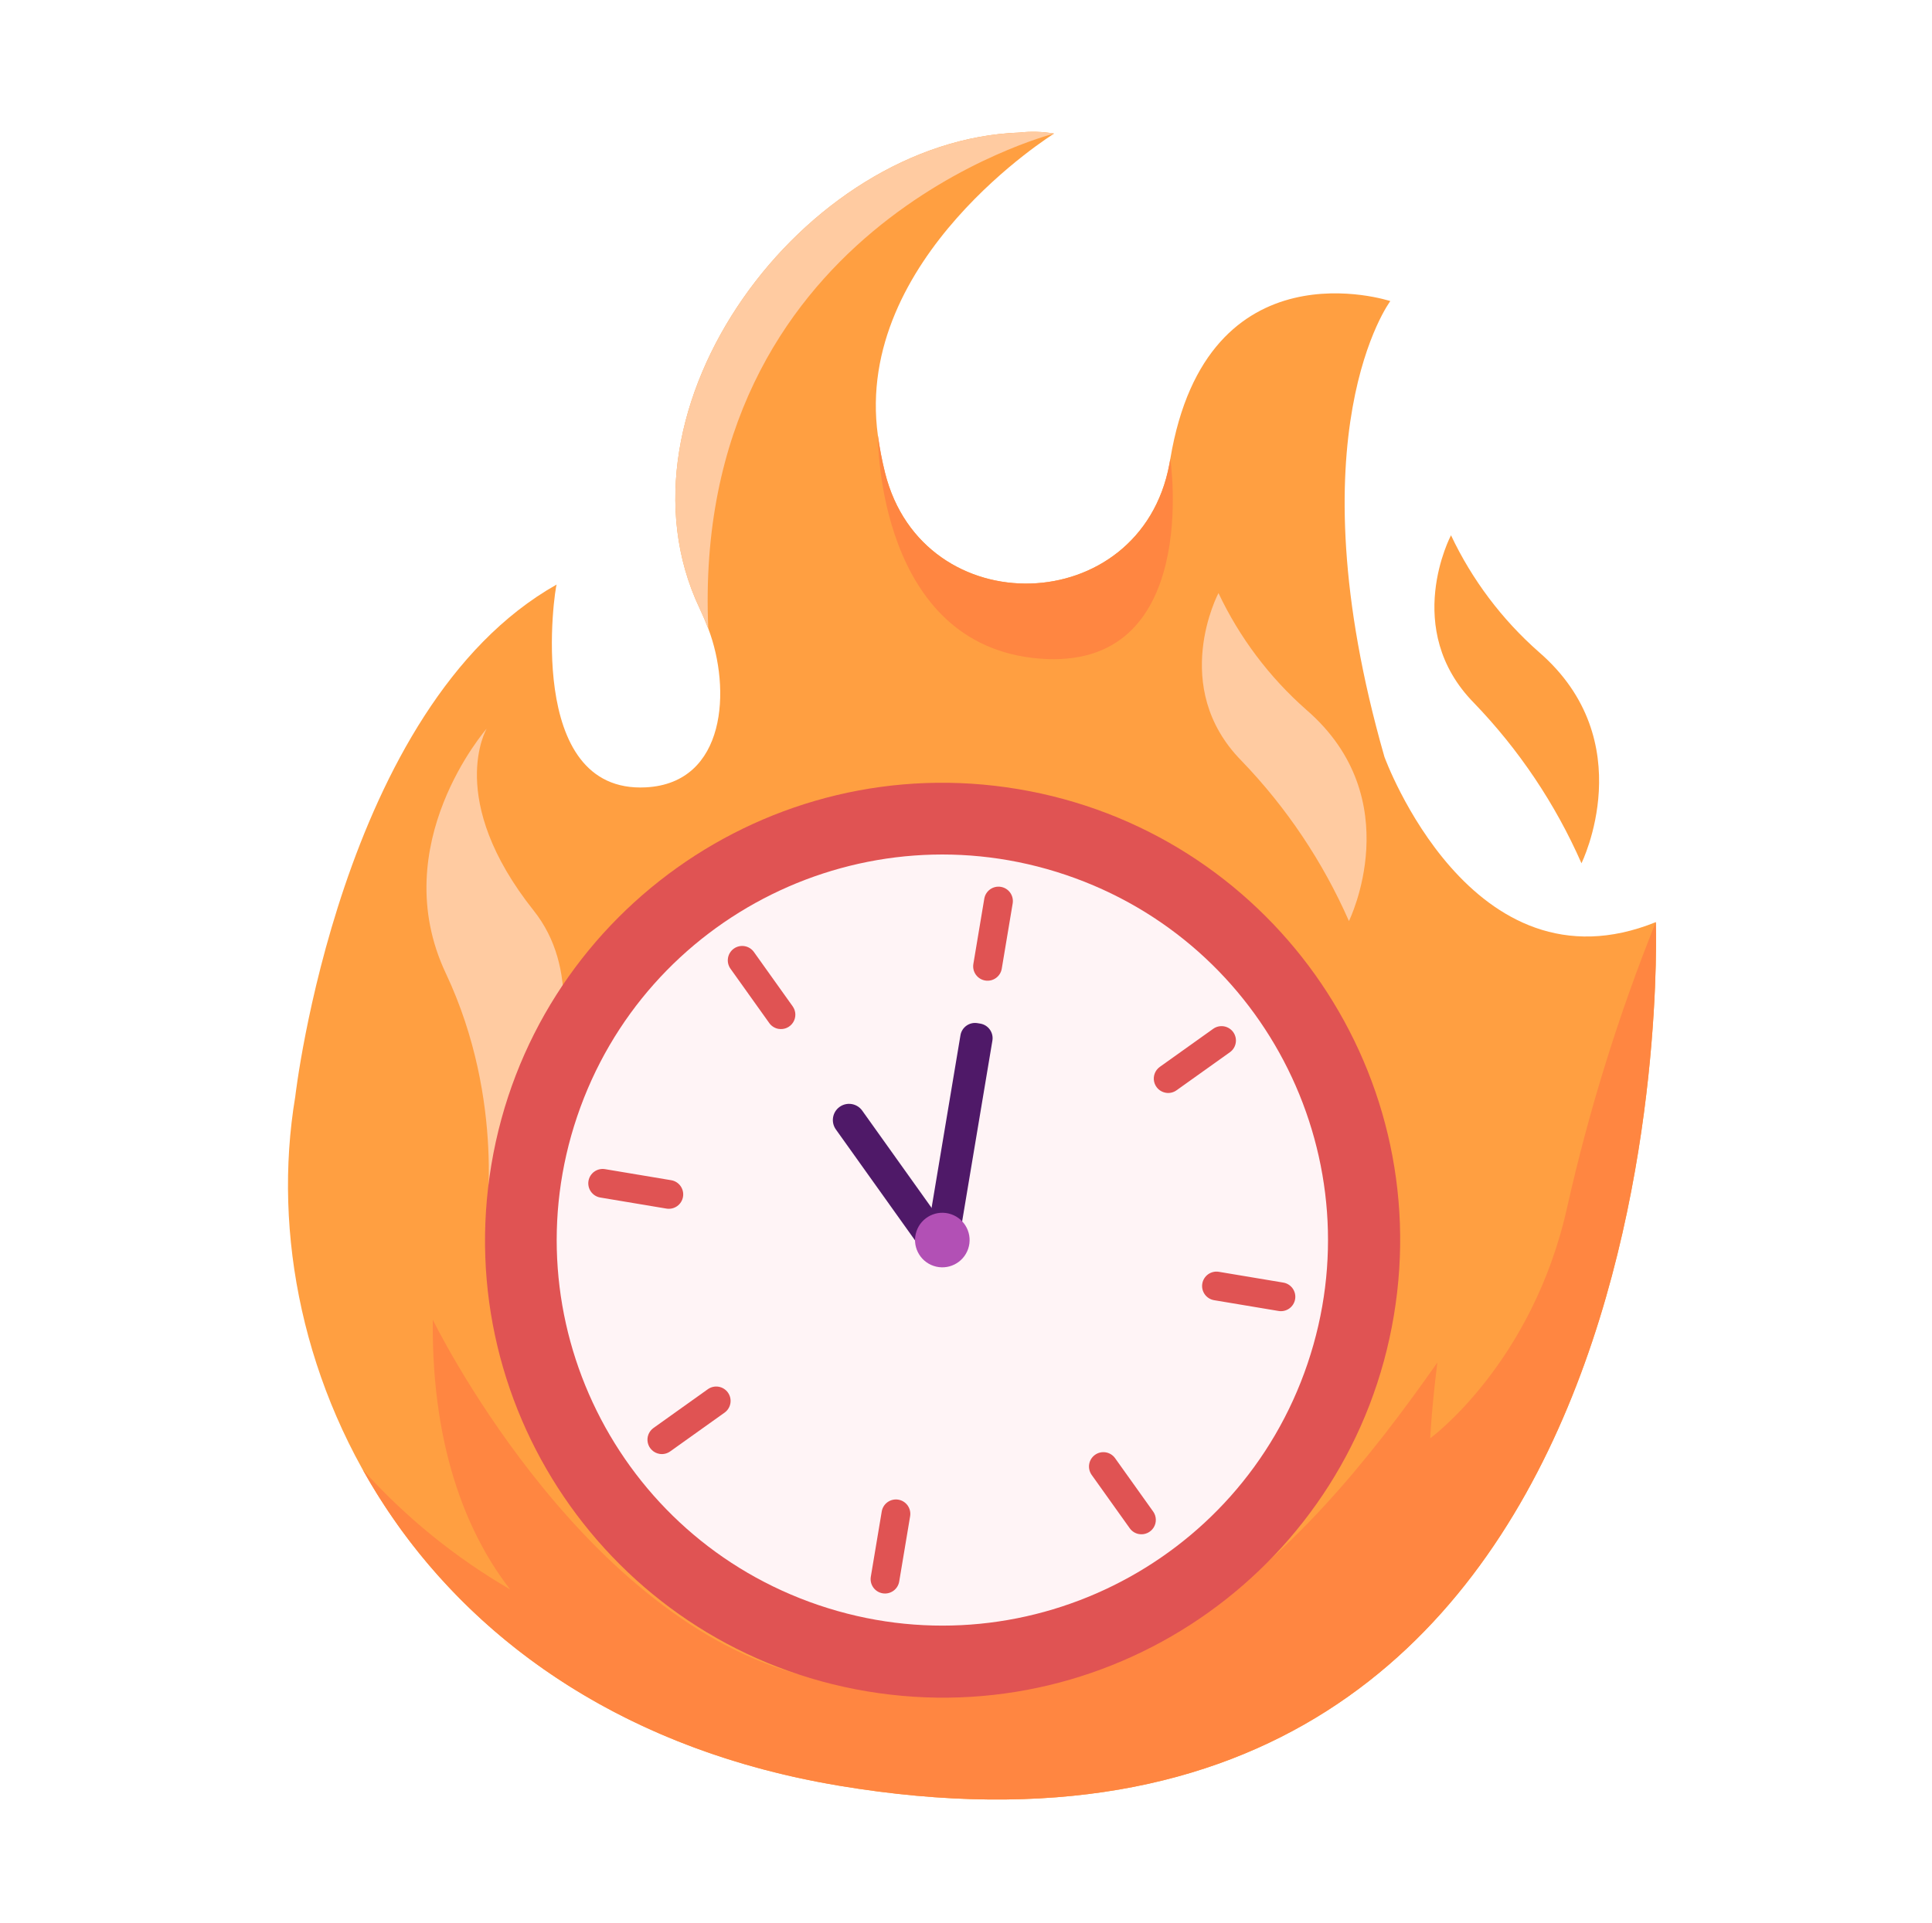 <?xml version="1.0" encoding="UTF-8"?> <svg xmlns="http://www.w3.org/2000/svg" width="235" height="234" viewBox="0 0 235 234" fill="none"> <g clip-path="url(#clip0_249_16548)"> <path d="M201.411 112.19C178.964 121.276 168.394 92.078 168.394 92.078C157.107 52.657 169.111 36.633 169.111 36.633C169.111 36.633 146.799 29.25 142.352 55.828C142.315 56.048 142.277 56.265 142.237 56.481C138.735 75.274 112.276 76.054 107.647 57.506C107.276 56.012 106.986 54.499 106.78 52.973C103.824 31.404 128.218 16.251 128.218 16.251C126.821 16.011 125.396 15.97 123.987 16.129C97.72 17.073 73.594 49.694 85.088 73.991C85.475 74.811 85.831 75.644 86.157 76.49C88.94 83.785 88.372 95.275 78.567 95.794C63.732 96.58 67.488 71.4 67.712 71.118C41.328 85.97 35.913 133.427 35.913 133.427C30.335 166.77 51.015 208.722 102.027 217.256C205.896 234.633 201.411 112.19 201.411 112.19Z" fill="#FF9F41"></path> <path d="M59.202 88.645C59.202 88.645 46.842 102.754 54.223 118.41C61.604 134.066 59.024 149.214 59.024 149.214C59.024 149.214 75.744 124.408 64.933 110.813C54.123 97.217 59.202 88.645 59.202 88.645Z" fill="#FFCBA1"></path> <path d="M102.023 217.256C73.425 212.472 54.361 197.186 44.114 178.8C49.297 184.569 55.351 189.49 62.057 193.385C57.446 187.465 52.47 177.194 52.64 160.561C52.64 160.561 69.93 196.079 96.866 203.631C135.462 214.452 158.2 189.53 174.836 165.77C174.133 171.34 173.963 174.996 173.963 174.996C173.963 174.996 186.419 165.893 190.634 146.837C193.289 135.016 196.891 123.429 201.405 112.186C201.405 112.186 205.892 234.634 102.023 217.256Z" fill="#FF8641"></path> <path d="M105.471 205.781C135.784 210.852 164.468 190.39 169.54 160.077C174.611 129.764 154.149 101.079 123.836 96.007C93.523 90.936 64.838 111.398 59.767 141.711C54.695 172.024 75.158 200.709 105.471 205.781Z" fill="#E05353"></path> <path d="M159.046 165.909C167.349 141.375 154.192 114.756 129.658 106.453C105.125 98.15 78.505 111.307 70.202 135.841C61.899 160.374 75.056 186.994 99.59 195.297C124.124 203.6 150.743 190.443 159.046 165.909Z" fill="#FFF4F6"></path> <path d="M119.235 124.539L118.896 124.483C117.917 124.319 116.99 124.98 116.826 125.959L112.681 150.739C112.517 151.719 113.178 152.645 114.157 152.809L114.496 152.866C115.475 153.029 116.402 152.368 116.565 151.389L120.711 126.609C120.875 125.63 120.214 124.703 119.235 124.539Z" fill="#4F1968"></path> <path d="M115.576 153.517L115.577 153.516C116.462 152.885 116.668 151.655 116.036 150.77L104.878 135.128C104.246 134.242 103.016 134.037 102.131 134.668L102.131 134.668C101.245 135.3 101.04 136.53 101.671 137.415L112.83 153.057C113.461 153.942 114.691 154.148 115.576 153.517Z" fill="#4F1968"></path> <path d="M155.517 159.502L147.679 158.191C147.221 158.114 146.813 157.859 146.543 157.481C146.273 157.103 146.165 156.633 146.242 156.175C146.318 155.717 146.574 155.309 146.952 155.039C147.33 154.769 147.799 154.661 148.257 154.738L156.095 156.049C156.553 156.125 156.962 156.381 157.232 156.759C157.501 157.137 157.61 157.607 157.533 158.065C157.456 158.522 157.201 158.931 156.823 159.201C156.445 159.471 155.975 159.579 155.517 159.502ZM81.064 147.046L73.018 145.7C72.56 145.624 72.151 145.368 71.882 144.99C71.612 144.612 71.504 144.143 71.58 143.685C71.657 143.227 71.912 142.818 72.29 142.548C72.668 142.279 73.138 142.17 73.596 142.247L81.641 143.593C82.099 143.669 82.508 143.925 82.778 144.303C83.047 144.681 83.156 145.15 83.079 145.608C83.002 146.066 82.747 146.475 82.369 146.745C81.991 147.014 81.521 147.123 81.064 147.046ZM107.36 193.854C106.902 193.777 106.493 193.522 106.224 193.144C105.954 192.766 105.846 192.296 105.922 191.838L107.251 183.897C107.327 183.439 107.583 183.031 107.961 182.761C108.339 182.491 108.808 182.383 109.266 182.459C109.724 182.536 110.133 182.791 110.403 183.169C110.672 183.547 110.781 184.017 110.704 184.475L109.376 192.416C109.338 192.643 109.255 192.86 109.134 193.055C109.012 193.25 108.853 193.419 108.666 193.552C108.478 193.686 108.267 193.781 108.043 193.833C107.819 193.885 107.587 193.892 107.36 193.854ZM119.833 119.297C119.376 119.22 118.967 118.965 118.697 118.587C118.427 118.209 118.319 117.739 118.396 117.281L119.724 109.34C119.801 108.882 120.056 108.473 120.434 108.204C120.812 107.934 121.282 107.825 121.74 107.902C122.198 107.979 122.607 108.234 122.876 108.612C123.146 108.99 123.254 109.46 123.178 109.918L121.849 117.859C121.811 118.086 121.729 118.303 121.607 118.498C121.485 118.693 121.326 118.862 121.139 118.995C120.952 119.129 120.74 119.224 120.516 119.276C120.292 119.327 120.06 119.335 119.833 119.297ZM80.215 176.889C79.874 176.832 79.557 176.675 79.305 176.438C79.053 176.201 78.876 175.894 78.799 175.557C78.721 175.219 78.745 174.867 78.867 174.543C78.99 174.219 79.206 173.939 79.487 173.738L86.118 169.008C86.496 168.745 86.962 168.642 87.416 168.721C87.87 168.8 88.274 169.054 88.541 169.429C88.809 169.804 88.918 170.269 88.845 170.724C88.772 171.178 88.522 171.586 88.151 171.858L81.52 176.588C81.333 176.721 81.122 176.817 80.898 176.869C80.674 176.921 80.442 176.928 80.215 176.889ZM141.802 132.955C141.461 132.898 141.144 132.741 140.892 132.504C140.64 132.266 140.464 131.96 140.386 131.623C140.308 131.285 140.332 130.932 140.455 130.609C140.577 130.285 140.793 130.005 141.075 129.804L147.585 125.16C147.963 124.898 148.429 124.795 148.883 124.873C149.336 124.952 149.741 125.207 150.008 125.581C150.276 125.956 150.385 126.421 150.311 126.876C150.238 127.331 149.989 127.738 149.617 128.01L143.108 132.653C142.921 132.787 142.709 132.883 142.485 132.935C142.261 132.987 142.029 132.994 141.802 132.955ZM94.705 125.183C94.478 125.145 94.261 125.062 94.066 124.94C93.871 124.818 93.702 124.659 93.569 124.471L88.839 117.841C88.576 117.463 88.473 116.996 88.552 116.542C88.631 116.089 88.885 115.684 89.26 115.417C89.635 115.15 90.1 115.041 90.555 115.114C91.009 115.187 91.417 115.436 91.689 115.808L96.418 122.438C96.619 122.72 96.732 123.055 96.743 123.401C96.753 123.747 96.661 124.089 96.478 124.382C96.294 124.676 96.028 124.908 95.713 125.051C95.397 125.193 95.046 125.238 94.705 125.181L94.705 125.183ZM138.552 186.649C138.325 186.611 138.108 186.529 137.913 186.407C137.718 186.285 137.549 186.125 137.416 185.938L132.773 179.429C132.51 179.05 132.407 178.584 132.486 178.13C132.564 177.677 132.819 177.272 133.194 177.005C133.568 176.737 134.034 176.629 134.488 176.702C134.943 176.775 135.35 177.024 135.622 177.396L140.266 183.905C140.467 184.187 140.58 184.522 140.59 184.868C140.601 185.214 140.509 185.555 140.325 185.849C140.142 186.142 139.876 186.375 139.56 186.517C139.244 186.66 138.894 186.705 138.552 186.648L138.552 186.649Z" fill="#E05353"></path> <path d="M176.493 65.126C176.493 65.126 170.445 76.531 179.288 85.525C184.762 91.205 189.189 97.808 192.363 105.03C192.363 105.03 199.721 90.175 187.186 79.333C182.691 75.376 179.052 70.541 176.493 65.126Z" fill="#FF9F41"></path> <path d="M148.21 72.157C148.21 72.157 142.162 83.562 151.005 92.556C156.479 98.236 160.905 104.839 164.079 112.061C164.079 112.061 171.437 97.206 158.903 86.364C154.407 82.407 150.769 77.572 148.21 72.157Z" fill="#FFCBA1"></path> <path d="M117.764 151.937C118.352 150.201 117.42 148.317 115.684 147.73C113.948 147.142 112.064 148.073 111.476 149.809C110.888 151.546 111.82 153.43 113.556 154.017C115.292 154.605 117.176 153.674 117.764 151.937Z" fill="#B250B5"></path> <path d="M128.215 16.252L128.21 16.256C127.605 16.409 84.025 27.802 86.152 76.489C85.827 75.644 85.469 74.811 85.081 73.992C73.588 49.695 97.714 17.07 123.982 16.128C125.392 15.971 126.817 16.013 128.215 16.252Z" fill="#FFCBA1"></path> <path d="M126.384 80.127C106.848 78.511 106.779 53.736 106.783 52.984C106.99 54.506 107.279 56.015 107.648 57.505C112.276 76.054 138.733 75.271 142.238 56.477C142.274 56.264 142.315 56.048 142.352 55.825C142.354 55.827 146.217 81.77 126.384 80.127Z" fill="#FF8641"></path> </g> <defs> <clipPath id="clip0_249_16548"> <rect width="202.571" height="202.571" fill="white" transform="translate(34.352 0.548) rotate(9.498)"></rect> </clipPath> </defs> </svg> 